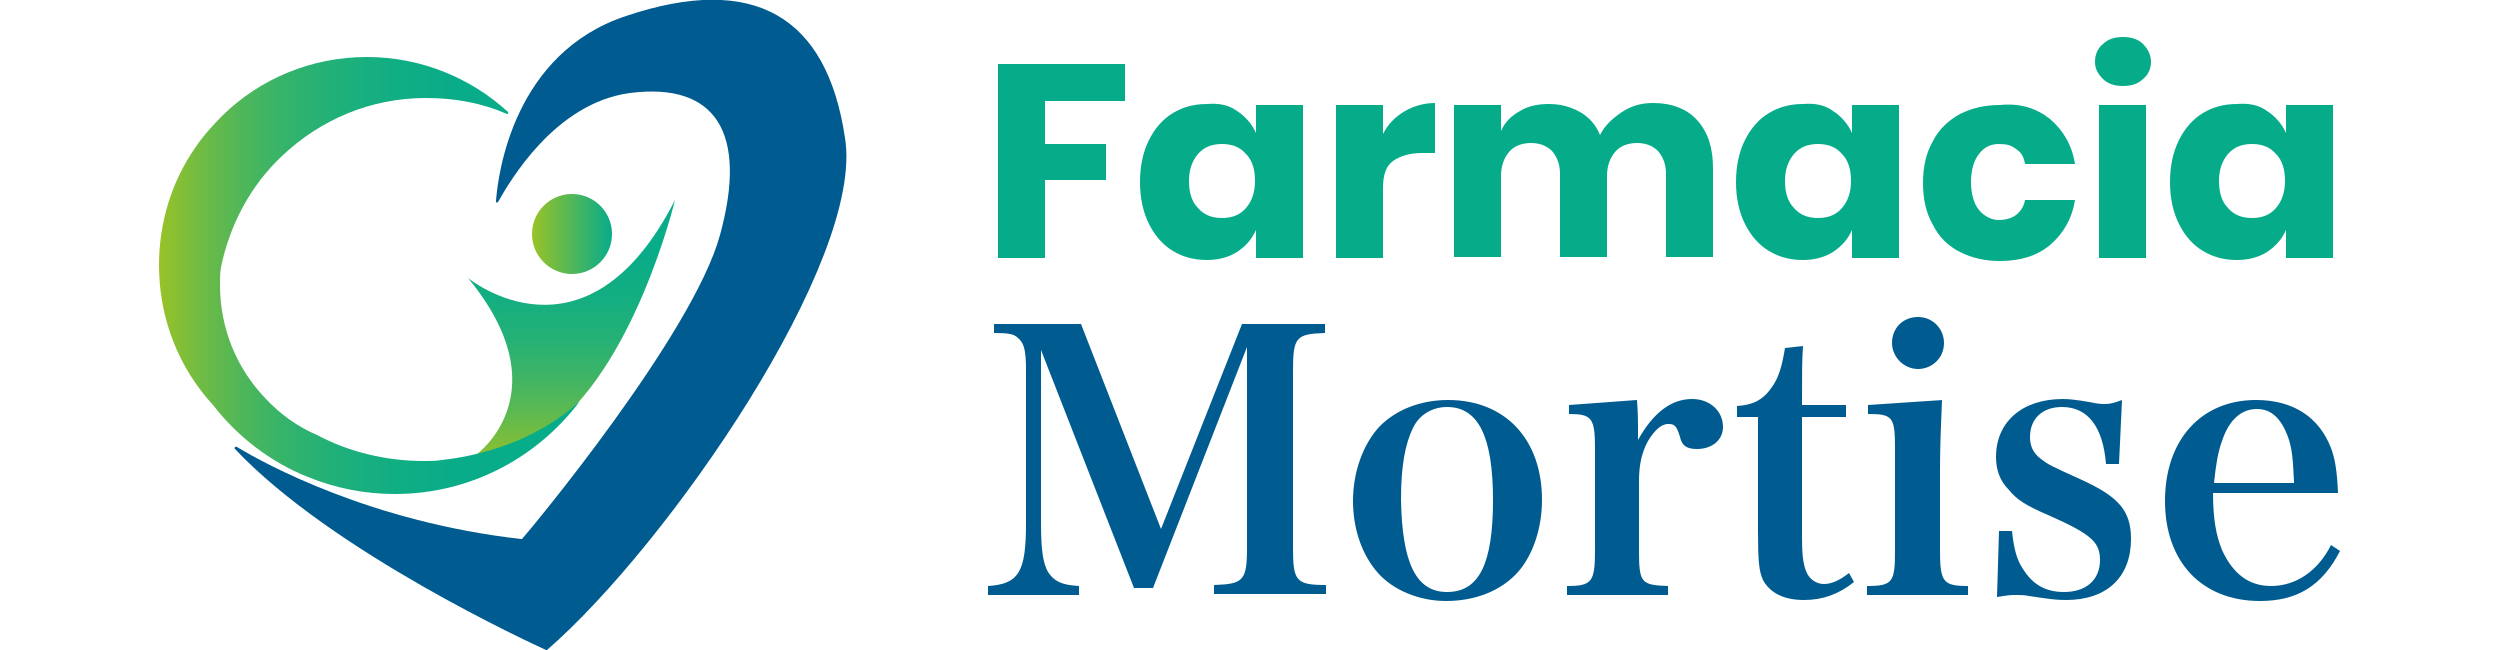 <?xml version="1.0" encoding="utf-8"?>
<!-- Generator: Adobe Illustrator 24.3.0, SVG Export Plug-In . SVG Version: 6.00 Build 0)  -->
<svg version="1.1" id="Livello_1" xmlns="http://www.w3.org/2000/svg" xmlns:xlink="http://www.w3.org/1999/xlink" x="0px" y="0px"
	 viewBox="0 0 250 65" style="enable-background:new 0 0 250 65;" xml:space="preserve">
<style type="text/css">
	.st0{fill:url(#SVGID_1_);}
	.st1{fill:url(#SVGID_2_);}
	.st2{fill:#005C90;}
	.st3{fill:url(#SVGID_3_);}
	.st4{fill:#06AC8A;}
</style>
<g>
	<linearGradient id="SVGID_1_" gradientUnits="userSpaceOnUse" x1="57.213" y1="46.619" x2="57.213" y2="20.038">
		<stop  offset="2.496530e-07" style="stop-color:#9AC227"/>
		<stop  offset="7.427812e-02" style="stop-color:#81BE38"/>
		<stop  offset="0.206" style="stop-color:#5CB951"/>
		<stop  offset="0.343" style="stop-color:#3DB466"/>
		<stop  offset="0.486" style="stop-color:#24B176"/>
		<stop  offset="0.636" style="stop-color:#13AE81"/>
		<stop  offset="0.8" style="stop-color:#09AC88"/>
		<stop  offset="1" style="stop-color:#06AC8A"/>
	</linearGradient>
	<path class="st0" d="M47.7,45.4c0,0,8.5-6.2-0.9-17.6c0,0,11.8,9.7,20.7-7.8c0,0-4.1,17.2-13.1,23.3c-2.8,1.5-6.2,3.3-6.2,3.3
		l-0.9-0.4L47.7,45.4z"/>
	<linearGradient id="SVGID_2_" gradientUnits="userSpaceOnUse" x1="53.171" y1="23.437" x2="61.255" y2="23.437">
		<stop  offset="3.844656e-07" style="stop-color:#9AC227"/>
		<stop  offset="1" style="stop-color:#06AC8A"/>
	</linearGradient>
	<circle class="st1" cx="57.2" cy="23.4" r="4"/>
	<path class="st2" d="M49.8,20.2c-0.1,0.1-0.2,0.1-0.2-0.1c0.2-2.8,1.8-14.8,13-18.5c12.8-4.3,20.1,0,21.9,12.2
		C86.5,26,66.8,54.5,54.7,65c0,0-0.1,0-0.1,0c-1.3-0.6-21.4-9.8-31.1-20.1c-0.1-0.1,0-0.3,0.2-0.2c2.8,1.7,13.4,7.5,28.4,9.2
		c0,0,0.1,0,0.1,0c0.9-1,17.1-20.5,19.8-30.4c2.8-10.2-0.4-15.3-9-14.2C55.5,10.3,51,18.1,49.8,20.2z"/>
	<linearGradient id="SVGID_3_" gradientUnits="userSpaceOnUse" x1="15.882" y1="27.478" x2="58.105" y2="27.478">
		<stop  offset="0" style="stop-color:#9AC227"/>
		<stop  offset="2.033263e-02" style="stop-color:#90C12D"/>
		<stop  offset="0.109" style="stop-color:#6CBB46"/>
		<stop  offset="0.205" style="stop-color:#4CB65B"/>
		<stop  offset="0.309" style="stop-color:#32B36C"/>
		<stop  offset="0.424" style="stop-color:#1FB07A"/>
		<stop  offset="0.555" style="stop-color:#11AE83"/>
		<stop  offset="0.717" style="stop-color:#08AC88"/>
		<stop  offset="1" style="stop-color:#06AC8A"/>
	</linearGradient>
	<path class="st3" d="M58,40.1c-4.2,5.6-10.9,9.3-18.5,9.3c-3.1,0-6-0.6-8.7-1.7c-3.8-1.5-7.1-4.1-9.5-7.2c0,0,0,0,0,0
		c-3.4-3.7-5.4-8.6-5.4-14c0-4.3,1.3-8.4,3.6-11.7c0,0,0,0,0,0c0.8-1.2,1.8-2.3,2.8-3.3c3.7-3.6,8.8-5.8,14.4-5.8
		c5.4,0,10.4,2.1,14.1,5.5c0.1,0.1,0,0.2-0.1,0.2c-2.5-1.1-5.2-1.6-8.1-1.6c-5.6,0-10.6,2.2-14.4,5.8c0,0,0,0,0,0
		c-3.1,2.9-5.2,6.8-6.1,11.1c-0.1,0.6-0.1,1.2-0.1,1.8c0,4.4,1.7,8.4,4.6,11.4c0,0,0,0,0,0c1.4,1.5,3.2,2.8,5.1,3.6
		c3.2,1.7,6.9,2.6,10.7,2.6c0.6,0,1.2,0,1.8-0.1C49.5,45.4,54.4,43.4,58,40.1C58.1,40,58.1,40,58,40.1z"/>
	<g>
		<path class="st4" d="M112.5,6.4v3.7h-8v4.3h6.1v3.6h-6.1v7.8h-4.7V6.4H112.5z"/>
		<path class="st4" d="M123.7,11.1c0.8,0.5,1.5,1.3,1.9,2.2v-2.8h4.7v15.3h-4.7V23c-0.4,0.9-1,1.6-1.9,2.2c-0.8,0.5-1.8,0.8-3,0.8
			c-1.3,0-2.4-0.3-3.4-0.9c-1-0.6-1.8-1.5-2.4-2.7c-0.6-1.2-0.9-2.6-0.9-4.2c0-1.6,0.3-3,0.9-4.2s1.4-2.1,2.4-2.7
			c1-0.6,2.1-0.9,3.4-0.9C121.9,10.3,122.9,10.5,123.7,11.1z M119.8,15.4c-0.6,0.7-0.9,1.6-0.9,2.7c0,1.2,0.3,2.1,0.9,2.7
			c0.6,0.7,1.4,1,2.4,1c1,0,1.8-0.3,2.4-1c0.6-0.7,0.9-1.6,0.9-2.7c0-1.2-0.3-2.1-0.9-2.7c-0.6-0.7-1.4-1-2.4-1
			C121.2,14.4,120.4,14.7,119.8,15.4z"/>
		<path class="st4" d="M140.5,11.1c0.9-0.5,1.9-0.8,3-0.8v5h-1.3c-1.2,0-2.2,0.3-2.9,0.8c-0.7,0.5-1,1.4-1,2.7v7h-4.7V10.5h4.7v2.9
			C138.8,12.4,139.5,11.7,140.5,11.1z"/>
		<path class="st4" d="M169.7,12c1.1,1.2,1.6,2.8,1.6,4.8v8.9h-4.7v-8.3c0-1-0.3-1.7-0.8-2.3c-0.5-0.5-1.2-0.8-2.1-0.8
			c-0.9,0-1.7,0.3-2.2,0.9c-0.5,0.6-0.8,1.4-0.8,2.4v8.1h-4.7v-8.3c0-1-0.3-1.7-0.8-2.3c-0.5-0.5-1.2-0.8-2.1-0.8
			c-0.9,0-1.7,0.3-2.2,0.9c-0.5,0.6-0.8,1.4-0.8,2.4v8.1h-4.7V10.5h4.7v2.6c0.4-0.9,1-1.5,1.9-2c0.8-0.5,1.8-0.7,2.9-0.7
			c1.2,0,2.2,0.3,3.1,0.8c0.9,0.5,1.6,1.3,2,2.3c0.5-1,1.3-1.7,2.2-2.3c0.9-0.6,1.9-0.9,3.1-0.9C167.2,10.3,168.7,10.9,169.7,12z"/>
		<path class="st4" d="M183.3,11.1c0.8,0.5,1.5,1.3,1.9,2.2v-2.8h4.7v15.3h-4.7V23c-0.4,0.9-1,1.6-1.9,2.2c-0.8,0.5-1.8,0.8-3,0.8
			c-1.3,0-2.4-0.3-3.4-0.9c-1-0.6-1.8-1.5-2.4-2.7c-0.6-1.2-0.9-2.6-0.9-4.2c0-1.6,0.3-3,0.9-4.2c0.6-1.2,1.4-2.1,2.4-2.7
			c1-0.6,2.1-0.9,3.4-0.9C181.5,10.3,182.5,10.5,183.3,11.1z M179.4,15.4c-0.6,0.7-0.9,1.6-0.9,2.7c0,1.2,0.3,2.1,0.9,2.7
			c0.6,0.7,1.4,1,2.4,1c1,0,1.8-0.3,2.4-1c0.6-0.7,0.9-1.6,0.9-2.7c0-1.2-0.3-2.1-0.9-2.7c-0.6-0.7-1.4-1-2.4-1
			C180.8,14.4,180,14.7,179.4,15.4z"/>
		<path class="st4" d="M205,11.9c1.3,1.1,2.2,2.6,2.5,4.5h-5c-0.1-0.7-0.4-1.2-0.9-1.5c-0.5-0.4-1-0.5-1.7-0.5c-0.8,0-1.5,0.3-2,1
			c-0.5,0.6-0.8,1.6-0.8,2.8c0,1.2,0.3,2.2,0.8,2.8c0.5,0.6,1.2,1,2,1c0.7,0,1.3-0.2,1.7-0.5c0.5-0.4,0.8-0.9,0.9-1.5h5
			c-0.3,1.9-1.2,3.4-2.5,4.5c-1.3,1.1-3,1.6-5,1.6c-1.5,0-2.8-0.3-4-0.9c-1.2-0.6-2.1-1.5-2.7-2.7c-0.7-1.2-1-2.6-1-4.2
			c0-1.6,0.3-3,1-4.2c0.6-1.2,1.6-2.1,2.7-2.7c1.2-0.6,2.5-0.9,4-0.9C202,10.3,203.6,10.8,205,11.9z"/>
		<path class="st4" d="M210.3,4.4c0.5-0.5,1.2-0.7,2-0.7c0.8,0,1.5,0.2,2,0.7c0.5,0.5,0.8,1.1,0.8,1.8c0,0.7-0.3,1.3-0.8,1.7
			c-0.5,0.5-1.2,0.7-2,0.7c-0.8,0-1.5-0.2-2-0.7c-0.5-0.5-0.8-1-0.8-1.7C209.5,5.4,209.8,4.8,210.3,4.4z M214.6,10.5v15.3h-4.7V10.5
			H214.6z"/>
		<path class="st4" d="M226.7,11.1c0.8,0.5,1.5,1.3,1.9,2.2v-2.8h4.7v15.3h-4.7V23c-0.4,0.9-1,1.6-1.9,2.2c-0.8,0.5-1.8,0.8-3,0.8
			c-1.3,0-2.4-0.3-3.4-0.9c-1-0.6-1.8-1.5-2.4-2.7c-0.6-1.2-0.9-2.6-0.9-4.2c0-1.6,0.3-3,0.9-4.2s1.4-2.1,2.4-2.7
			c1-0.6,2.1-0.9,3.4-0.9C224.9,10.3,225.9,10.5,226.7,11.1z M222.8,15.4c-0.6,0.7-0.9,1.6-0.9,2.7c0,1.2,0.3,2.1,0.9,2.7
			c0.6,0.7,1.4,1,2.4,1c1,0,1.8-0.3,2.4-1c0.6-0.7,0.9-1.6,0.9-2.7c0-1.2-0.3-2.1-0.9-2.7c-0.6-0.7-1.4-1-2.4-1
			C224.2,14.4,223.4,14.7,222.8,15.4z"/>
		<path class="st2" d="M104.1,52.3c0,2.7,0.2,4,0.7,4.9c0.6,0.9,1.3,1.3,3.1,1.4v0.9h-9.1v-0.9c3.1-0.2,3.8-1.4,3.8-6.3V37
			c0-2-0.2-2.7-0.8-3.2c-0.4-0.4-0.9-0.5-2.4-0.5v-0.9h8.7l8,20.5l8.1-20.5h8.3v0.9c-2.9,0.1-3.2,0.4-3.2,3.8v17.7
			c0,3.3,0.3,3.7,3.3,3.7v0.9h-11.2v-0.9c2.9-0.1,3.3-0.4,3.3-3.7V34.7l-9.4,24.1h-1.9L104.1,35V52.3z"/>
		<path class="st2" d="M138,42.6c1.6-1.6,4-2.6,6.8-2.6c5.7,0,9.4,3.9,9.4,10c0,2.8-0.9,5.5-2.4,7.2c-1.7,1.9-4.3,2.9-7.2,2.9
			c-2.7,0-5.3-1.1-6.8-2.8c-1.6-1.8-2.5-4.4-2.5-7.2C135.3,47.2,136.3,44.4,138,42.6z M144.7,59.2c3.2,0,4.6-2.8,4.6-9.2
			c0-6.4-1.5-9.3-4.6-9.3c-1.5,0-2.8,0.8-3.4,2.1c-0.8,1.6-1.2,3.9-1.2,7.1C140.2,56.3,141.6,59.2,144.7,59.2z"/>
		<path class="st2" d="M163.7,40c0.1,1.4,0.1,2.2,0.1,2.9c0,0.3,0,0.6,0,1.1c1.5-2.7,3.3-4.1,5.4-4.1c1.8,0,3.1,1.2,3.1,2.8
			c0,1.3-1.1,2.2-2.6,2.2c-1,0-1.5-0.3-1.7-1.2c-0.3-1-0.5-1.3-1.1-1.3c0,0,0,0-0.1,0c-0.7,0-1.4,0.7-2,1.7c-0.6,1.1-0.9,2.3-0.9,4
			V55c0,3.3,0.2,3.5,2.9,3.6v0.9h-10.1v-0.9c2.5,0,2.8-0.4,2.8-3.6V44.9c0-3.1-0.3-3.5-2.6-3.5v-0.9L163.7,40z"/>
		<path class="st2" d="M180.2,53.8c0,1.6,0.1,2.5,0.4,3.3c0.3,0.8,1,1.3,1.8,1.3c0.8,0,1.6-0.4,2.5-1.1l0.5,0.9
			c-1.5,1.2-3.1,1.8-5,1.8c-2,0-3.4-0.7-4.1-2c-0.4-0.9-0.5-1.8-0.5-5V41.7h-2.1v-1.1c1.6-0.1,2.6-0.6,3.5-1.9c0.7-1,1-2.1,1.3-3.9
			l1.8-0.2c-0.1,1.5-0.1,2.6-0.1,5.9h4.4v1.2h-4.4V53.8z"/>
		<path class="st2" d="M194.2,40c-0.1,2.2-0.2,4.7-0.2,7.1V55c0,3.2,0.3,3.6,2.8,3.6v0.9h-10.1v-0.9c2.6,0,2.8-0.4,2.8-3.6V44.9
			c0-3.2-0.2-3.5-2.7-3.5v-0.9L194.2,40z M191.8,31.7c1.5,0,2.6,1.2,2.6,2.6c0,1.5-1.2,2.6-2.6,2.6s-2.6-1.2-2.6-2.6
			C189.2,32.8,190.3,31.7,191.8,31.7z"/>
		<path class="st2" d="M199.9,53.1h1.3c0.2,1.9,0.5,2.9,1.1,3.8c1,1.6,2.3,2.3,4.1,2.3c2.2,0,3.6-1.2,3.6-3.2c0-1.8-0.9-2.6-5.2-4.5
			c-2.1-0.9-3.1-1.5-3.9-2.5c-0.9-0.9-1.3-2-1.3-3.3c0-3.5,2.6-5.8,6.7-5.8c0.6,0,1.5,0.1,2.6,0.3c1,0.2,1.2,0.2,1.6,0.2
			c0.5,0,0.9-0.1,1.7-0.4l-0.3,6.4h-1.3c-0.3-3.7-1.8-5.7-4.4-5.7c-2,0-3.2,1.2-3.2,3c0,0.9,0.3,1.6,1.1,2.2
			c0.8,0.6,0.8,0.6,4.1,2.1c3.7,1.7,4.9,3.1,4.9,5.9c0,3.8-2.4,6.1-6.5,6.1c-1.1,0-1.6-0.1-3.7-0.4c-0.4-0.1-0.9-0.1-1.3-0.1
			c-0.5,0-0.7,0-1.9,0.2L199.9,53.1z"/>
		<path class="st2" d="M221.3,49.2c0,2.7,0.3,4.3,0.9,5.8c1.1,2.4,2.7,3.6,4.9,3.6c2.5,0,4.7-1.5,6-4.1l0.9,0.6c-1.8,3.5-4.3,5-8,5
			c-5.8,0-9.5-3.9-9.5-10c0-6.1,3.6-10.1,9.1-10.1c3.7,0,6.3,1.7,7.5,4.8c0.4,1.1,0.6,2.2,0.7,4.5H221.3z M229.4,48.2
			c-0.1-2.3-0.2-3.4-0.6-4.5c-0.7-1.9-1.7-2.8-3.1-2.8c-1.6,0-2.8,1.1-3.5,3.2c-0.4,1.1-0.6,2.3-0.8,4.2H229.4z"/>
	</g>
</g>
</svg>
